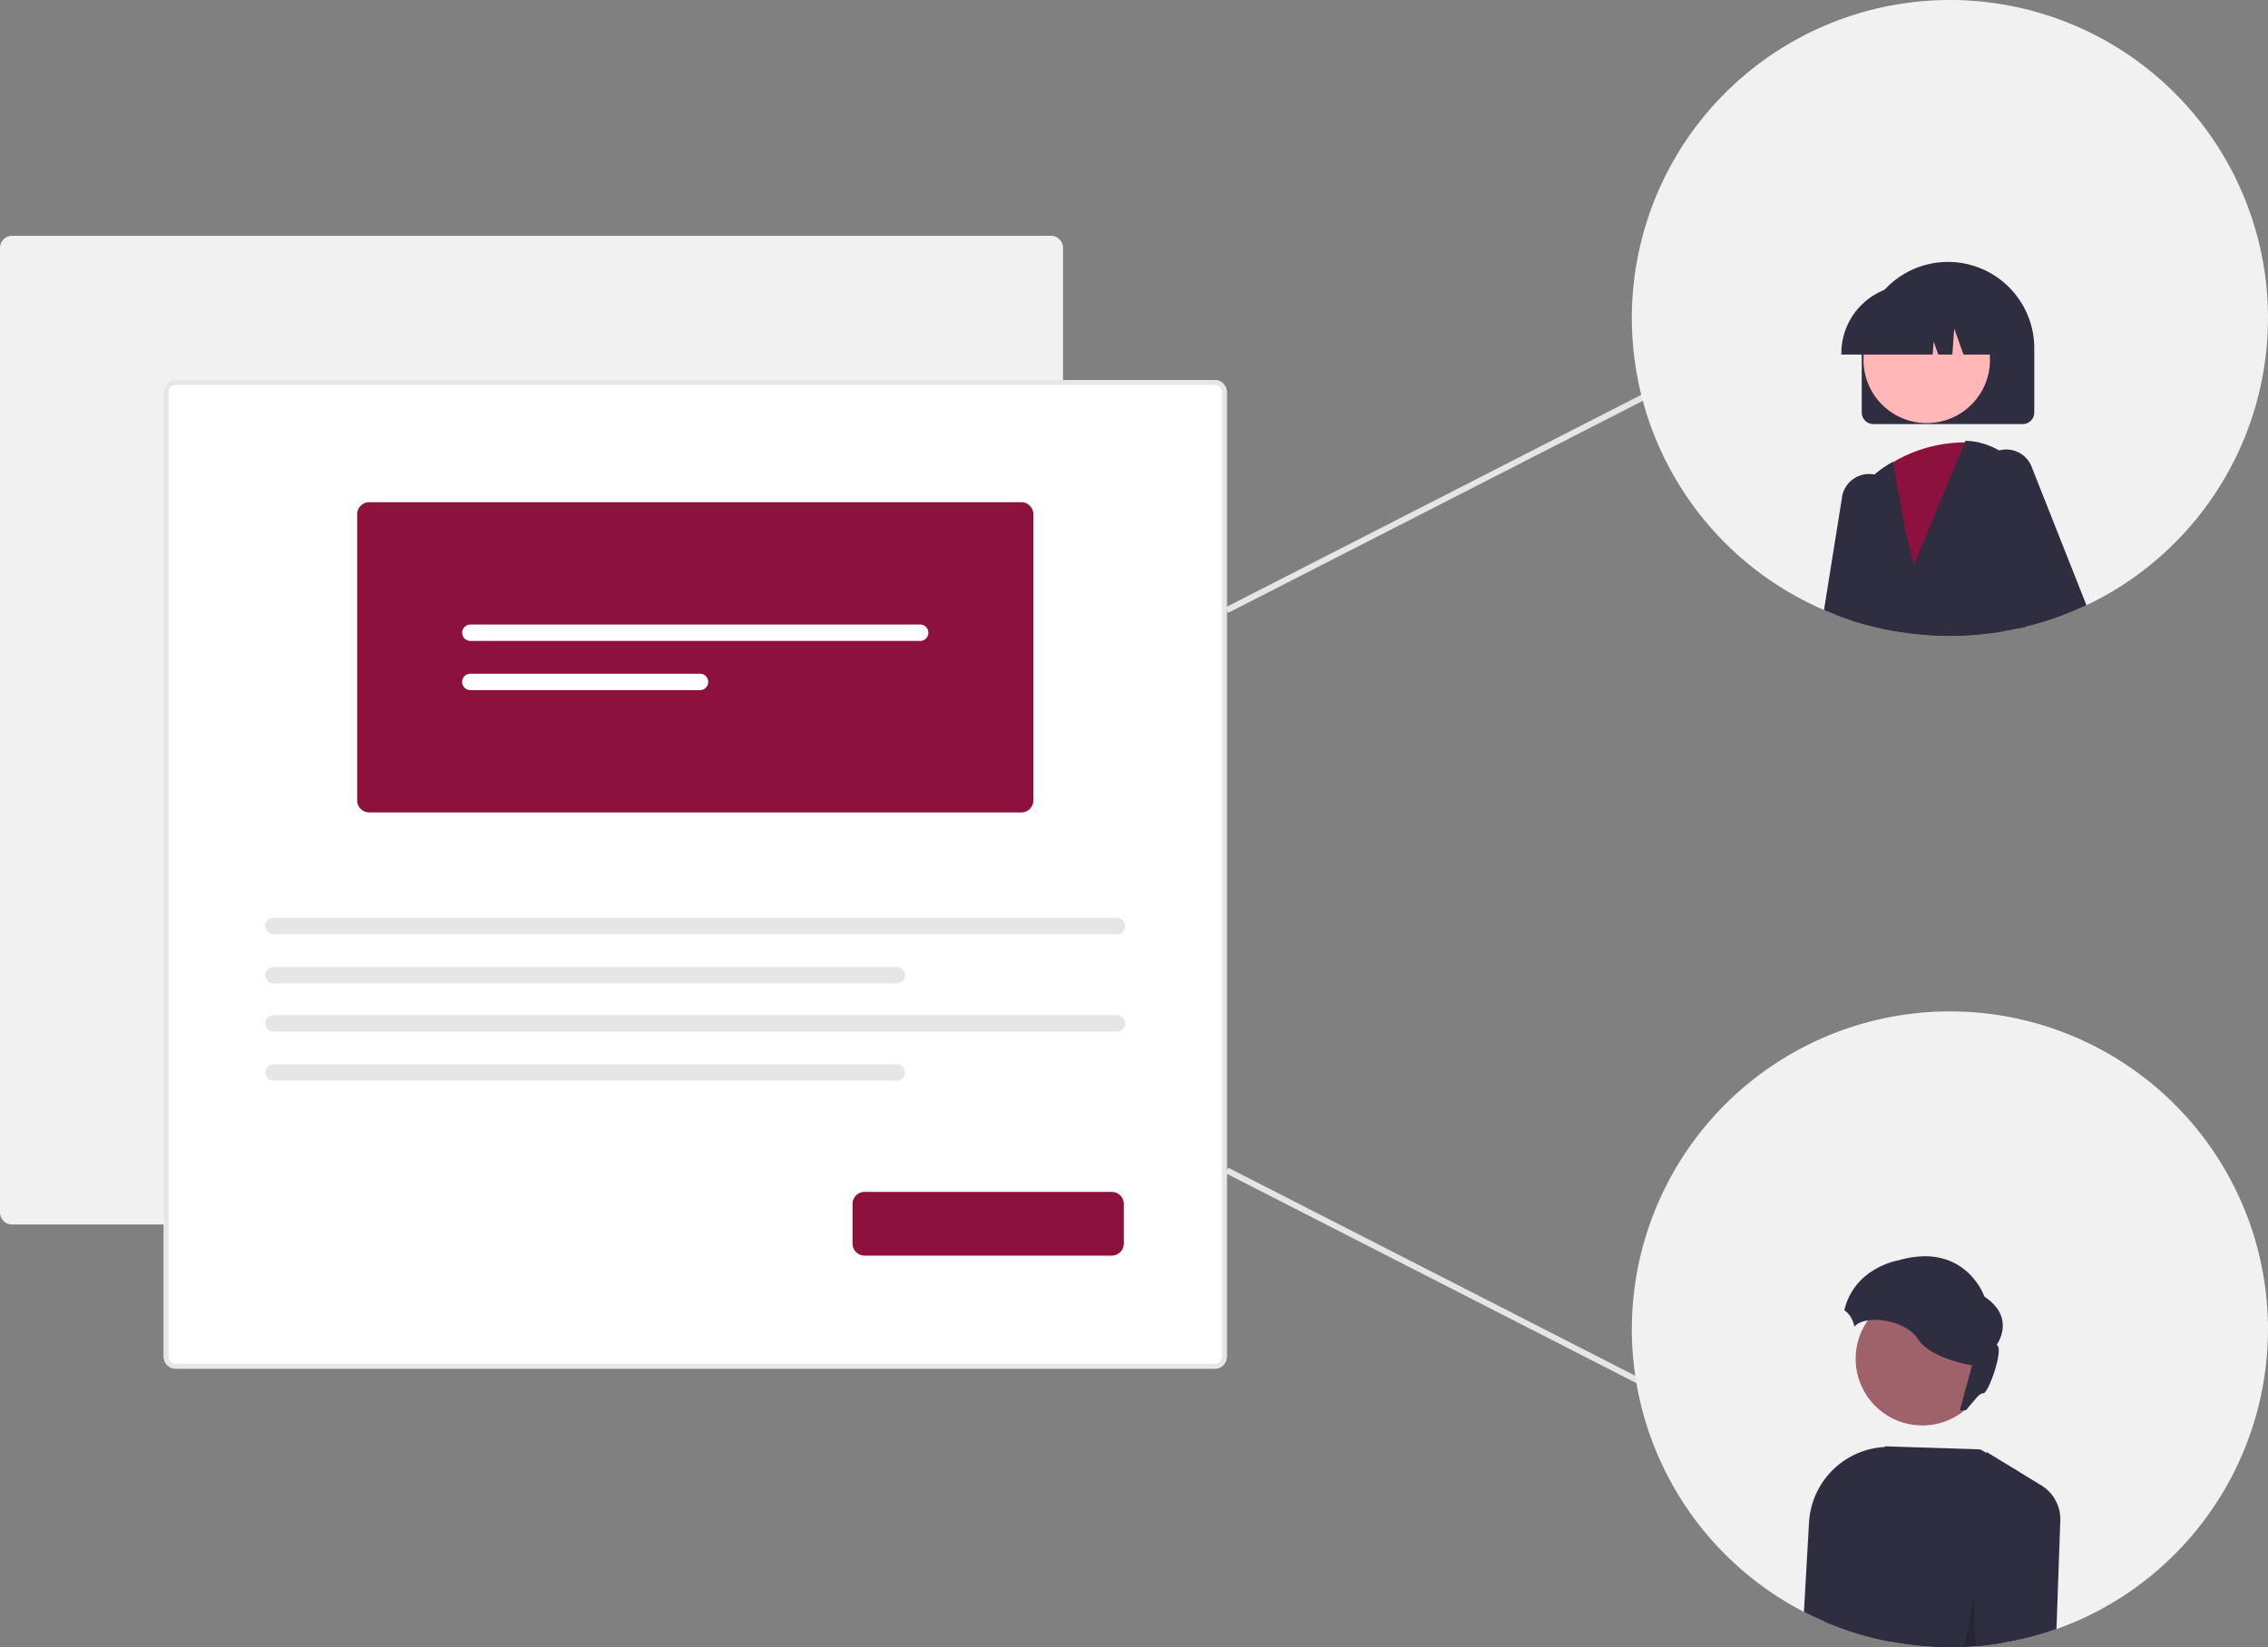 <?xml version="1.0" encoding="UTF-8"?>
<svg xmlns="http://www.w3.org/2000/svg" xmlns:xlink="http://www.w3.org/1999/xlink" data-name="Layer 1" width="748.756" height="544" viewBox="0 0 748.756 544">
  <rect x="0" y="0" width="748.756" height="544" fill="#808080" stroke="none"/>
  <path id="afc9d580-0597-47f8-8d6e-fc257147a8f0-714" data-name="Path 141" d="M572.581,582.361H229.608a3.992,3.992,0,0,1-3.986-3.986V259.866a3.992,3.992,0,0,1,3.986-3.986H572.581a3.992,3.992,0,0,1,3.986,3.986V578.373a3.991,3.991,0,0,1-3.986,3.986Z" transform="translate(-225.622 -178)" fill="#f1f1f1"></path>
  <path id="e34981b4-331f-4814-b9c1-049fb16dec76-715" data-name="Path 141" d="M626.645,629.99H283.673a3.992,3.992,0,0,1-3.986-3.986V307.496a3.992,3.992,0,0,1,3.986-3.986H626.645a3.992,3.992,0,0,1,3.986,3.986V626.003a3.991,3.991,0,0,1-3.986,3.986Z" transform="translate(-225.622 -178)" fill="#fff"></path>
  <path id="a2600800-a3f4-47d1-8737-15b465535924-716" data-name="Path 141" d="M626.645,629.99H283.673a3.992,3.992,0,0,1-3.986-3.986V307.496a3.992,3.992,0,0,1,3.986-3.986H626.645a3.992,3.992,0,0,1,3.986,3.986V626.003a3.991,3.991,0,0,1-3.986,3.986ZM283.673,305.101a2.395,2.395,0,0,0-2.39,2.39v318.513a2.395,2.395,0,0,0,2.39,2.39H626.645a2.394,2.394,0,0,0,2.39-2.39V307.496a2.395,2.395,0,0,0-2.39-2.39Z" transform="translate(-225.622 -178)" fill="#e6e6e6"></path>
  <path id="a8fe7ae2-6f47-45df-be8d-b892880563c0-717" data-name="Path 154" d="M562.796,446.295H347.522a3.991,3.991,0,0,1-3.986-3.986V347.835a3.991,3.991,0,0,1,3.986-3.986H562.796A3.991,3.991,0,0,1,566.782,347.835v94.473A3.991,3.991,0,0,1,562.796,446.295Z" transform="translate(-225.622 -178)" fill="#8c123d"></path>
  <path id="b7bf9426-ca73-4358-890f-d1376d5f4b12-718" data-name="Path 142" d="M380.908,384.245a2.706,2.706,0,0,0,0,5.413H529.41a2.706,2.706,0,0,0,0-5.413Z" transform="translate(-225.622 -178)" fill="#fff"></path>
  <path id="b3681a75-ff01-4122-a583-752cbc1ce68c-719" data-name="Path 143" d="M380.908,400.485a2.706,2.706,0,0,0,0,5.413h75.813a2.706,2.706,0,0,0,0-5.413Z" transform="translate(-225.622 -178)" fill="#fff"></path>
  <path id="a75e283e-50b0-4235-b5a4-12e675701b13-720" data-name="Path 142" d="M315.938,481.116a2.706,2.706,0,0,0,0,5.413H594.38a2.706,2.706,0,0,0,0-5.413Z" transform="translate(-225.622 -178)" fill="#e6e6e6"></path>
  <path id="e687bd99-3e2f-4168-8720-c6d93eec3351-721" data-name="Path 143" d="M315.938,497.356a2.706,2.706,0,0,0,0,5.413H521.691a2.706,2.706,0,0,0,0-5.413Z" transform="translate(-225.622 -178)" fill="#e6e6e6"></path>
  <path id="fc98a7a5-65df-4714-b48f-420e305e1e91-722" data-name="Path 142" d="M315.938,513.228a2.706,2.706,0,0,0,0,5.413H594.38a2.706,2.706,0,0,0,0-5.413Z" transform="translate(-225.622 -178)" fill="#e6e6e6"></path>
  <path id="b3271b61-6b23-4d85-98aa-a8ac62b2a491-723" data-name="Path 143" d="M315.938,529.467a2.706,2.706,0,0,0,0,5.413H521.691a2.706,2.706,0,0,0,0-5.413Z" transform="translate(-225.622 -178)" fill="#e6e6e6"></path>
  <path id="aa38f211-9440-40aa-9a64-89f0e0d5fce4-724" data-name="Path 154" d="M592.658,592.651H511.059a3.991,3.991,0,0,1-3.986-3.986V575.591a3.991,3.991,0,0,1,3.986-3.986h81.599a3.991,3.991,0,0,1,3.986,3.986v13.074A3.991,3.991,0,0,1,592.658,592.651Z" transform="translate(-225.622 -178)" fill="#8c123d"></path>
  <rect x="622.142" y="343.24" width="154.855" height="2" transform="translate(-305.637 178.351) rotate(-27.091)" fill="#e5e5e5"></rect>
  <rect x="698.57" y="522.312" width="2" height="154.855" transform="translate(-378.523 771.567) rotate(-62.918)" fill="#e5e5e5"></rect>
  <path d="M974.378,283a105.092,105.092,0,0,1-57.24,93.54c-.89.46-1.79.91-2.69,1.33-.53.26-1.06.5-1.59.74-1.3.59-2.62,1.16-3.95,1.69a101.522,101.522,0,0,1-14.57,4.71c-.7.18-1.42.34-2.13.5q-2.685.6-5.41,1.04a105.579,105.579,0,0,1-30,.7q-3.105-.36-6.16-.92c-.97-.18-1.94-.37-2.9-.57-.13-.03-.26-.06-.39-.08a99.331,99.331,0,0,1-10.2-2.72c-1.8-.58-3.59-1.2-5.34-1.88q-1.365-.525-2.7-1.08c-.44-.18-.88-.37-1.31-.56A105.009,105.009,0,1,1,974.378,283Z" transform="translate(-225.622 -178)" fill="#f1f1f1"></path>
  <path d="M974.378,617a105.331,105.331,0,0,1-44.97,86.17c-.26.18-.52.36-.78.53-1.52,1.05-3.07,2.06-4.66,3.01-1.01.62-2.04,1.22-3.07,1.81-1.24.7-2.49,1.37-3.76,2.02-.29.15-.58.3-.88.44-1.06.54-2.13,1.06-3.22,1.55-.06.03-.12.05-.18.08-.36.16-.73.33-1.11.49-2.35,1.04-4.75,2-7.2,2.86-.17.07-.35.13-.53.19a101.17,101.17,0,0,1-17.25,4.4c-1.11.2-2.229.36-3.35.51-.18.03-.37.06-.55.08-1.53.2-3.07.36-4.62.49-.18.02-.36.03-.54.04-1.16.1-2.33.17-3.51.22-1.6.07-3.2.11-4.82.11q-3.405,0-6.77-.21c-1.95-.13-3.89-.3-5.81-.54-1.17-.14-2.34-.3-3.49-.48-1.27-.19-2.54-.41-3.79-.65-.62-.12-1.24-.25-1.86-.38-.1-.02-.21-.04-.31-.06-1-.21-1.99-.43-2.97-.68a100.543,100.543,0,0,1-11.46-3.5q-1.92-.72-3.81-1.5c-.39-.16-.78-.33-1.16-.5-.69-.29-1.37-.6-2.05-.91-.51-.23-1.02-.47-1.53-.71-1.08-.5-2.14-1.03-3.2-1.58-.85-.43-1.7-.89-2.53-1.35-.02-.01-.03-.02-.05-.03A105.008,105.008,0,1,1,974.378,617Z" transform="translate(-225.622 -178)" fill="#f1f1f1"></path>
  <path d="M868.738,264.49a28.514,28.514,0,0,0-28.48,28.48v21.25a3.828,3.828,0,0,0,3.83,3.82h49.3a3.828,3.828,0,0,0,3.83-3.82V292.97A28.517,28.517,0,0,0,868.738,264.49Z" transform="translate(-225.622 -178)" fill="#2f2e41"></path>
  <path d="M854.188,353.9l-2.73-12.3a9.012,9.012,0,0,0-2.57-4.58,10.853,10.853,0,0,0-3.95-2.19c-.17-.04-.34-.08-.52-.11a1.921,1.921,0,0,0-.23-.05,9.015,9.015,0,0,0-10.52,8.04l-2.32,14.51L827.798,379.44c.43.19.87.38,1.31.56q1.335.555,2.7,1.08c1.75.68,3.54,1.3,5.34,1.88a99.331,99.331,0,0,0,10.2,2.72c.13.02.26.05.39.08.96.2,1.93.39,2.9.57l4.85-26.57Z" transform="translate(-225.622 -178)" fill="#2f2e41"></path>
  <circle cx="636.09" cy="118.843" r="20.879" fill="#ffb7b7"></circle>
  <path d="M884.278,366.72l-4.46-35.16-.94-7.45h-.01l-.42-.01c-1.42-.05-2.8-.06-4.16-.01a46.849,46.849,0,0,0-23.71,6.56,44.622,44.622,0,0,0-5.36,3.84l-.08.08-.2.26-7.09,9.12-.01.18-.69,38.83a99.331,99.331,0,0,0,10.2,2.72c.13.02.26.05.39.08.96.2,1.93.39,2.9.57q3.06.555,6.16.92a105.579,105.579,0,0,0,30-.7Z" transform="translate(-225.622 -178)" fill="#8c123d"></path>
  <path d="M891.578,331.79a23.331,23.331,0,0,0-12.7-7.68h-.01a22.459,22.459,0,0,0-4.02-.53l-.35-.01-.21.52-16.8,40.5-2.71-10.82L850.578,330.65l-.03-.17-.63.37a37.149,37.149,0,0,0-5.5,3.87A37.598,37.598,0,0,0,831.588,357.26a38.3,38.3,0,0,0-.47,7.89l.69,15.93c1.75.68,3.54,1.3,5.34,1.88a99.331,99.331,0,0,0,10.2,2.72c.13.02.26.05.39.08.96.2,1.93.39,2.9.57q3.06.555,6.16.92a105.579,105.579,0,0,0,30-.7q2.73-.435,5.41-1.04c.71-.16,1.43-.32,2.13-.5l-1.51-4.45,4-30.89A23.186,23.186,0,0,0,891.578,331.79Z" transform="translate(-225.622 -178)" fill="#2f2e41"></path>
  <path d="M896.538,332.65A8.991,8.991,0,0,0,885.598,326.76a8.189,8.189,0,0,0-1.06.35,8.996,8.996,0,0,0-5.6,8.35l.04,18.69,5.3,12.57,7.93,18.79c.71-.16,1.43-.32,2.13-.5a101.522,101.522,0,0,0,14.57-4.71c1.33-.53,2.65-1.1,3.95-1.69.53-.24,1.06-.48,1.59-.74Z" transform="translate(-225.622 -178)" fill="#2f2e41"></path>
  <path d="M860.308,272.14H856.048a22.528,22.528,0,0,0-22.52,22.53v.42h30.15l.31-4.33,1.54,4.33h4.64l.62-8.58,3.06,8.58h8.98v-.42A22.551,22.551,0,0,0,860.308,272.14Z" transform="translate(-225.622 -178)" fill="#2f2e41"></path>
  <path d="M851.158,655.88A26.461,26.461,0,0,0,822.838,680.99l-1.67,29.31c1.06.55,2.12,1.08,3.2,1.58.51.24,1.02.48,1.53.71.68.31,1.36.62,2.05.91.38.17.77.34,1.16.5q1.89.78,3.81,1.5a100.543,100.543,0,0,0,11.46,3.5c.98.25,1.97.47,2.97.68.1.02.21.04.31.06.62.13,1.24.26,1.86.38l2.12-64.21Z" transform="translate(-225.622 -178)" fill="#2f2e41"></path>
  <path d="M878.248,721.63c1.55-.13,3.09-.29,4.62-.49.18-.02.37-.05.55-.08,1.12-.15,2.24-.31,3.35-.51.09-2.71.06-4.66.06-4.9l4.97-51.79-10.36-6.04-2.02-1.18-31.32-1.01-.26.22-15.04,13.04-4.85,44.61c.38.17.77.34,1.16.5q1.89.78,3.81,1.5a100.57,100.57,0,0,0,11.46,3.5c.98.25,1.97.47,2.97.68.1.02.21.04.31.06.62.13,1.24.26,1.86.38,1.25.24,2.52.46,3.79.65,1.15.18,2.32.34,3.49.48,1.92.24,3.86.41,5.81.54q3.36.21,6.77.21c1.62,0,3.22-.04,4.82-.11,1.18-.05,2.35-.12,3.51-.22Z" transform="translate(-225.622 -178)" fill="#2f2e41"></path>
  <path d="M899.198,668.32l-17.74-10.84-.02.34-3.19,63.81c1.55-.13,3.09-.29,4.62-.49.18-.02.37-.05.55-.08,1.12-.15,2.24-.31,3.35-.51a101.17,101.17,0,0,0,17.25-4.4c.18-.06.36-.12.53-.19l1.26-35.78A13.096,13.096,0,0,0,899.198,668.32Z" transform="translate(-225.622 -178)" fill="#2f2e41"></path>
  <circle cx="634.638" cy="448.716" r="22.008" fill="#9f616a"></circle>
  <path d="M852.303,594.219c22.165-6.392,28.456,11.979,28.456,11.979,10.684,7.088,3.995,15.975,3.995,15.975,2.696.599-2.694,16.375-4.492,15.975-.959-.213-3.425,2.731-5.517,5.522a11.07,11.07,0,0,0-2.137.205l4.058-15.013s-13.679-2.096-17.873-8.685c-4.012-6.304-17.221-8.295-20.98-4.084a9.505,9.505,0,0,0-1.341-3.404,6.801,6.801,0,0,0-1.971-1.976C837.826,596.59,852.303,594.219,852.303,594.219Z" transform="translate(-225.622 -178)" fill="#2f2e41"></path>
  <path d="M877.708,721.67c-1.16.1-2.33.17-3.51.22l3.08-16.92v1.17Z" transform="translate(-225.622 -178)" opacity="0.2"></path>
</svg>
